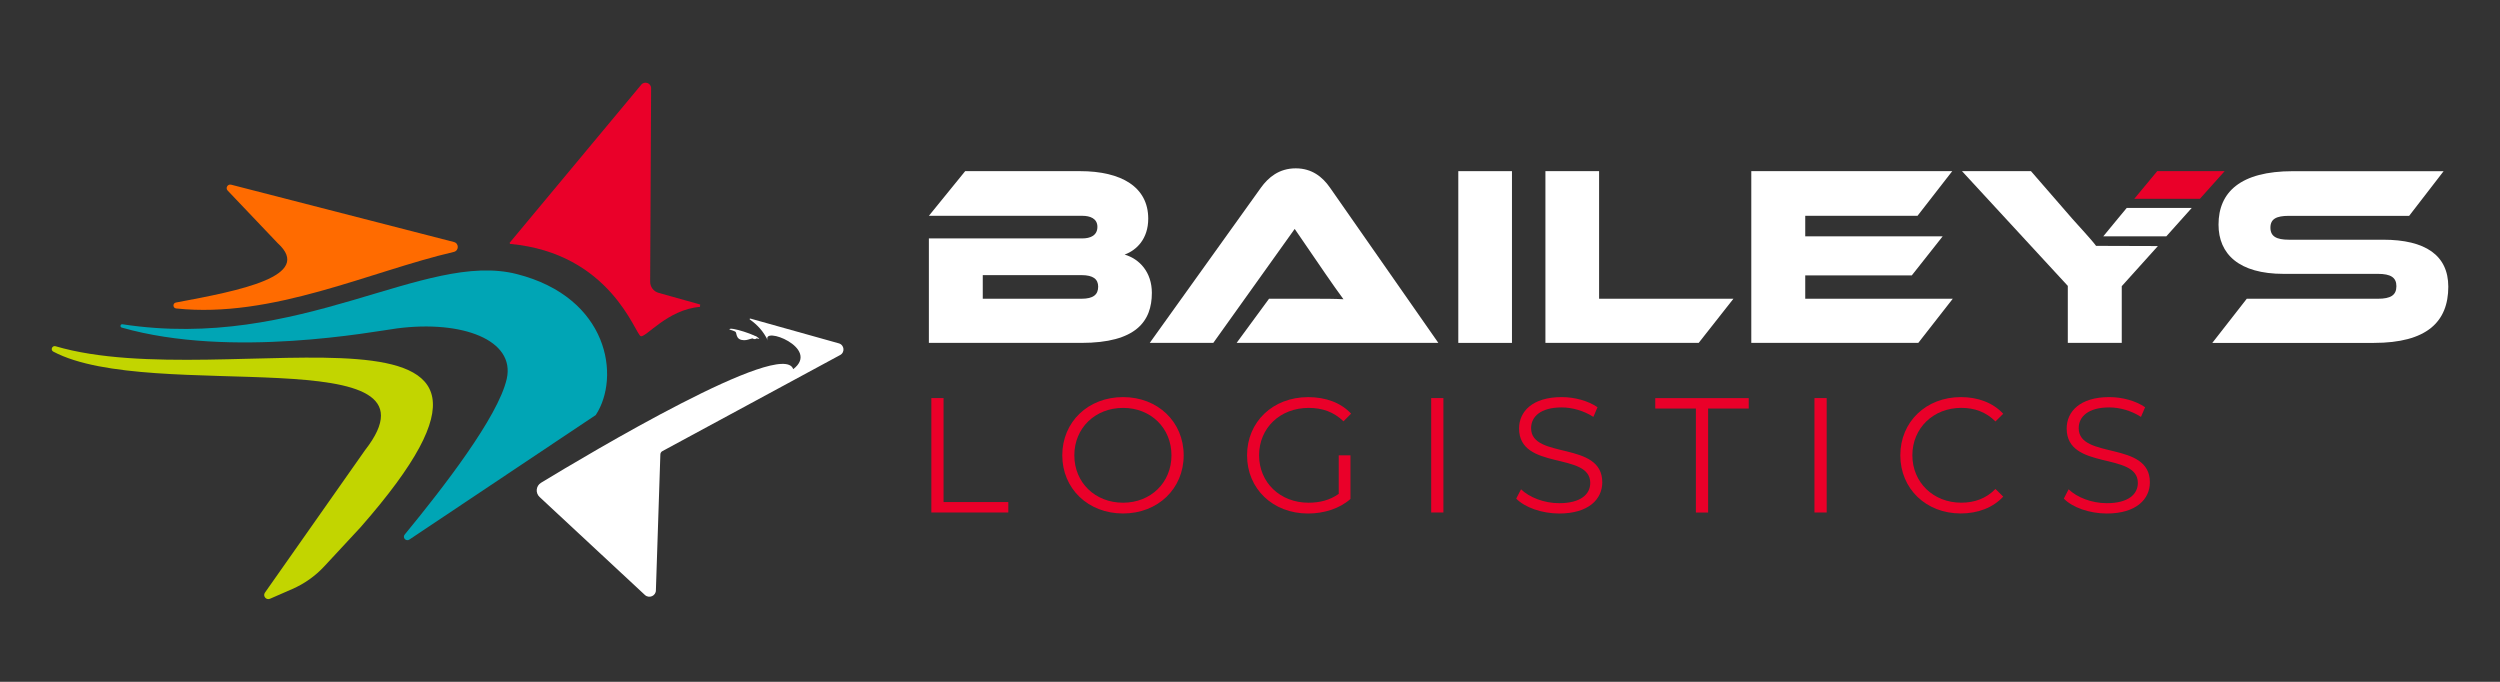 <?xml version="1.0" encoding="utf-8"?>
<!-- Generator: Adobe Illustrator 27.6.1, SVG Export Plug-In . SVG Version: 6.00 Build 0)  -->
<svg version="1.1" id="Layer_1" xmlns="http://www.w3.org/2000/svg" xmlns:xlink="http://www.w3.org/1999/xlink" x="0px" y="0px"
	 viewBox="0 0 792 216" style="enable-background:new 0 0 792 216;" xml:space="preserve">
<rect x="0" y="0" width="792" height="216" fill="#333333" stroke="none"/>
<style type="text/css">
	.st0{fill:#FFFFFF;}
	.st1{fill:#FF6B00;}
	.st2{fill:#EA0029;}
	.st3{fill:#C2D500;}
	.st4{fill:#00A5B5;}
</style>
<g id="Layer_1_00000024680121661779897540000015436886057529653126_">
</g>
<g id="Layer_2_00000026156135437316812850000013656023080698408117_">
</g>
<g id="Layer_3">
	<path class="st0" d="M239.22,107.42c0.34-0.07,0.58-0.36,0.6-0.69c-0.55-0.1-1.02-0.25-1.37-0.45c-0.11,0.16-0.16,0.37-0.11,0.57
		C238.42,107.25,238.82,107.5,239.22,107.42z"/>
	<path class="st1" d="M55.81,97.72c30.46,3.23,61.34-11.72,87.95-17.91c1.66-0.39,1.7-2.71,0.04-3.14L73.23,58.51
		c-1.1-0.28-1.89,1.04-1.11,1.86l15.84,16.65c11.57,10.47-12.05,15.06-32.22,18.82C54.65,96.03,54.71,97.61,55.81,97.72z"/>
	<path class="st0" d="M233.24,105.65c0.13,0.62,0.33,1.74,1.66,2.03c2.33,0.5,3.01-1.13,5.64-0.3c-0.23-1.08-9.68-4.12-9.44-2.99
		C233.03,104.99,233.11,105.03,233.24,105.65z"/>
	<path class="st2" d="M202.99,106.5c1.62,0.52,8.48-8.45,18.75-9.28c0.04-0.43,0.03-0.32,0.08-0.75l-13.17-3.69
		c-1.59-0.45-2.69-1.89-2.68-3.53l0.3-61.3c0.01-1.64-2.07-2.38-3.12-1.12l-41.71,50.1c0.07,0.16,0.08,0.19,0.15,0.34
		C193.48,80.18,201.24,105.94,202.99,106.5z"/>
	<path class="st3" d="M114.22,167.04c71.57-81.56-42.34-41.34-96.61-57.35c-1.08-0.32-1.72,1.18-0.73,1.7
		c31.1,16.54,126.73-4.58,98.74,31.26l-31.69,45.1c-0.75,1.09,0.41,2.46,1.62,1.93l7.05-3.08c3.83-1.67,7.26-4.1,10.1-7.15
		L114.22,167.04z"/>
	<path class="st4" d="M163.71,86.82c-29.3-7.46-68.51,24.51-124.91,15.91c-0.68-0.1-0.89,0.86-0.23,1.05
		c34.77,9.93,80.05,1.19,87.18,0.26c20.69-2.69,37.58,3.68,34.78,16.01c-2.74,12.04-20.18,34.53-32.32,49.3
		c-0.8,0.97,0.42,2.29,1.47,1.59l59.06-39.46C196.64,119.42,192.86,94.24,163.71,86.82z"/>
	<path class="st0" d="M209.9,142.89l56.17-30.37c1.68-0.81,1.47-3.24-0.33-3.75l-28.02-7.85c-0.2-0.05-0.32,0.2-0.15,0.32
		c2.37,1.63,4.35,3.81,5.69,6.65c-2.3-4.86,16.84,2.33,8.03,9.06c-3.21-9.9-65.02,26.95-79.89,35.99c-1.62,0.98-1.84,3.22-0.46,4.51
		l33.36,31.03c1.34,1.25,3.54,0.28,3.49-1.54l1.41-42.92C209.19,143.54,209.46,143.09,209.9,142.89z"/>
	<g>
		<g>
			<path class="st2" d="M295.05,126.11h3.87v32.94h20.51v3.31h-24.38V126.11z"/>
			<path class="st2" d="M336.53,144.24c0-10.56,8.16-18.44,19.26-18.44c10.99,0,19.2,7.82,19.2,18.44s-8.21,18.43-19.2,18.43
				C344.7,162.67,336.53,154.8,336.53,144.24z M371.12,144.24c0-8.65-6.54-15.02-15.33-15.02c-8.84,0-15.44,6.37-15.44,15.02
				c0,8.65,6.59,15.02,15.44,15.02C364.58,159.25,371.12,152.88,371.12,144.24z"/>
			<path class="st2" d="M424.11,144.24h3.72v13.83c-3.45,3.06-8.37,4.61-13.45,4.61c-11.14,0-19.31-7.82-19.31-18.43
				c0-10.62,8.16-18.44,19.36-18.44c5.55,0,10.36,1.76,13.6,5.23l-2.41,2.43c-3.09-3-6.75-4.25-11.04-4.25
				c-9.05,0-15.7,6.37-15.7,15.02c0,8.6,6.65,15.02,15.65,15.02c3.51,0,6.75-0.78,9.58-2.8L424.11,144.24L424.11,144.24z"/>
			<path class="st2" d="M453.4,126.11h3.87v36.25h-3.87V126.11z"/>
			<path class="st2" d="M480.34,157.96l1.52-2.95c2.62,2.54,7.27,4.4,12.09,4.4c6.85,0,9.84-2.85,9.84-6.42
				c0-9.94-22.55-3.83-22.55-17.25c0-5.33,4.19-9.94,13.5-9.94c4.13,0,8.42,1.19,11.35,3.21l-1.31,3.06c-3.14-2.02-6.8-3-10.05-3
				c-6.7,0-9.68,2.95-9.68,6.58c0,9.94,22.55,3.93,22.55,17.14c0,5.33-4.29,9.89-13.66,9.89
				C488.45,162.67,483.06,160.76,480.34,157.96z"/>
			<path class="st2" d="M537.26,129.43h-12.87v-3.31H554v3.31h-12.87v32.94h-3.87V129.43z"/>
			<path class="st2" d="M574.82,126.11h3.87v36.25h-3.87V126.11z"/>
			<path class="st2" d="M602.02,144.24c0-10.62,8.16-18.44,19.2-18.44c5.34,0,10.15,1.76,13.4,5.28l-2.46,2.43
				c-2.98-3-6.65-4.3-10.83-4.3c-8.84,0-15.49,6.42-15.49,15.02s6.64,15.02,15.49,15.02c4.18,0,7.85-1.29,10.83-4.35l2.46,2.43
				c-3.24,3.52-8.06,5.33-13.45,5.33C610.19,162.67,602.02,154.85,602.02,144.24z"/>
			<path class="st2" d="M653.82,157.96l1.52-2.95c2.62,2.54,7.27,4.4,12.09,4.4c6.85,0,9.84-2.85,9.84-6.42
				c0-9.94-22.55-3.83-22.55-17.25c0-5.33,4.19-9.94,13.5-9.94c4.13,0,8.42,1.19,11.35,3.21l-1.31,3.06c-3.14-2.02-6.8-3-10.05-3
				c-6.7,0-9.68,2.95-9.68,6.58c0,9.94,22.55,3.93,22.55,17.14c0,5.33-4.29,9.89-13.66,9.89
				C661.93,162.67,656.54,160.76,653.82,157.96z"/>
		</g>
		<path class="st0" d="M356.28,80.65c3.78-1.38,7.48-4.96,7.48-11.38c0-10-8.46-15.05-21.6-15.05h-36.39l-11.5,14.15h48.63
			c2.38,0,4.76,0.81,4.76,3.5c0,2.77-2.3,3.66-4.76,3.66h-48.63v33.1h48.3c17.33,0,22.34-6.83,22.34-15.86
			C364.9,86.26,361.04,82.04,356.28,80.65z M342.64,94.64h-31.3v-7.48h31.3c3.7,0,5.26,1.3,5.26,3.66
			C347.9,93.34,346.34,94.64,342.64,94.64z"/>
		<path class="st0" d="M410.49,53.33c-5.34,0-8.71,2.93-11.01,6.1l-35.24,49.2h20.13l25.79-36.11l9.86,14.39
			c1.81,2.6,4.11,5.94,5.59,7.89c-2.63-0.16-6.49-0.16-9.78-0.16h-13.8l-10.27,13.99h63.91l-34.34-49.2
			C418.95,56.01,415.58,53.33,410.49,53.33z"/>
		<rect x="461.99" y="54.22" class="st0" width="17" height="54.41"/>
		<polygon class="st0" points="506.59,54.22 489.59,54.22 489.59,108.63 538.14,108.63 549.15,94.64 506.59,94.64 		"/>
		<polygon class="st0" points="571.9,87.24 605.66,87.24 615.43,74.88 571.9,74.88 571.9,68.37 607.47,68.37 618.47,54.22 
			554.81,54.22 554.81,108.63 607.71,108.63 618.64,94.64 571.9,94.64 		"/>
		<polygon class="st2" points="704.77,54.22 683.41,54.22 676.15,62.97 696.94,62.97 		"/>
		<path class="st0" d="M664.03,77.89c-1.15-1.63-5.75-6.59-7.48-8.54l-13.14-15.13h-21.85l33.52,36.35v18.06h17.09V90.66
			l11.45-12.71C683.61,77.95,664.05,77.86,664.03,77.89z"/>
		<path class="st0" d="M670.93,69.27c-2.03,2.43-3.51,4.22-4.62,5.61h19.97l8.06-9h-20.6L670.93,69.27z"/>
		<path class="st0" d="M755,75.94h-29.9c-3.94,0-5.83-1.06-5.83-3.82c0-2.77,1.89-3.74,5.83-3.74h38.12l10.92-14.15h-47.73
			c-16.68,0-23.58,6.67-23.58,16.92c0,9.35,6.49,15.61,20.62,15.61h29.9c4.02,0,5.83,1.14,5.83,3.9c0,2.85-1.81,3.98-5.83,3.98
			h-41.57l-10.92,13.99h51.18c16.76,0,23.58-6.67,23.58-17.81C775.61,80.9,768.39,75.94,755,75.94z"/>
	</g>
</g>
</svg>
